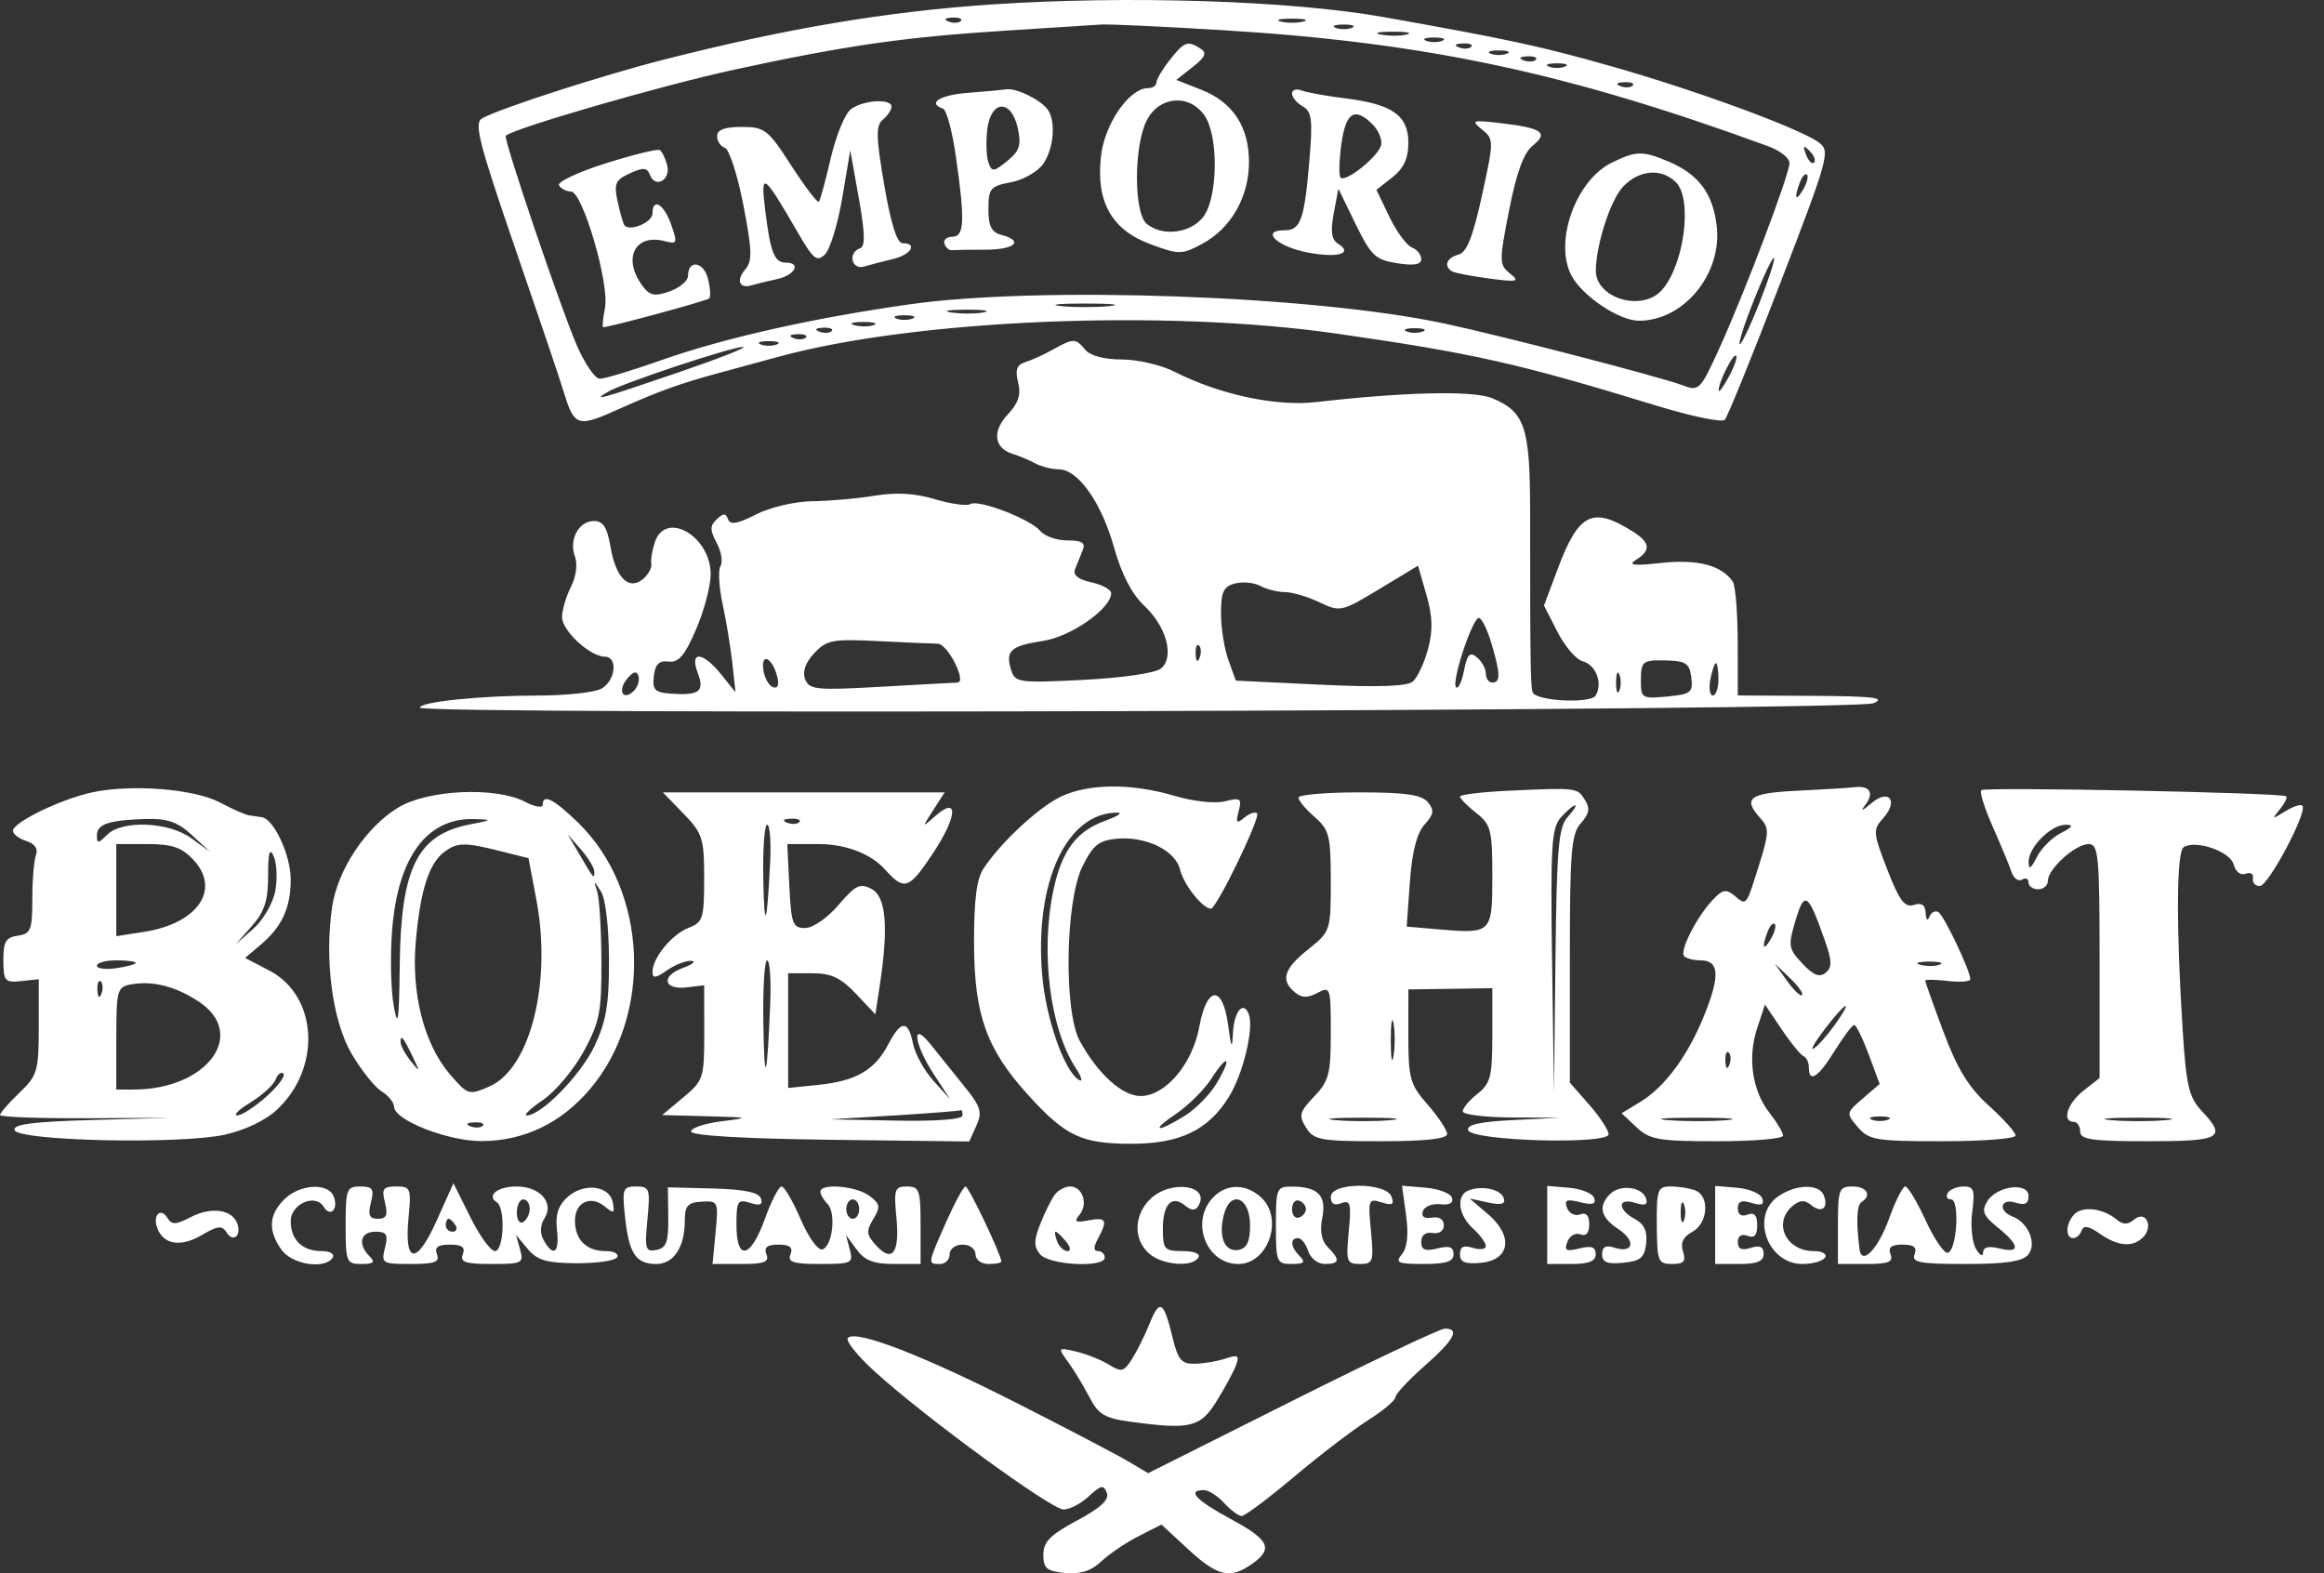 <svg xmlns="http://www.w3.org/2000/svg" width="65" height="44" viewBox="0 0 65 44" fill="none"><rect x="0" y="0" width="65" height="44" fill="#333333" stroke="none"/><path fill-rule="evenodd" clip-rule="evenodd" d="M27.735 0.125C24.816 0.321 22.014 0.792 18.611 1.656C16.878 2.096 13.984 3.029 13.483 3.31C13.254 3.438 13.393 3.989 14.392 6.894C15.042 8.781 15.647 10.569 15.737 10.867C16.067 11.952 16.124 11.972 17.346 11.424C18.433 10.936 19.039 10.719 20.147 10.42C20.445 10.34 21.177 10.141 21.773 9.978C25.602 8.932 32.567 8.641 37.355 9.326C41.204 9.877 42.473 10.163 46.323 11.343C47.304 11.644 48.167 11.822 48.242 11.74C48.317 11.658 49.016 9.935 49.795 7.912C51.154 4.382 51.197 4.223 50.869 3.983C50.328 3.588 47.449 2.53 45.081 1.857C43.107 1.296 42.202 1.101 38.701 0.478C36.105 0.016 31.542 -0.131 27.735 0.125ZM26.873 0.587C26.813 0.647 26.657 0.654 26.527 0.601C26.383 0.544 26.426 0.501 26.636 0.492C26.827 0.484 26.933 0.527 26.873 0.587ZM36.454 0.602C36.28 0.648 35.995 0.648 35.821 0.602C35.647 0.557 35.789 0.52 36.137 0.52C36.485 0.52 36.628 0.557 36.454 0.602ZM34.15 0.841C39.856 1.185 43.82 2.027 49.463 4.093C49.786 4.211 50.05 4.421 50.05 4.559C50.05 4.878 48.815 8.142 48.09 9.737C47.56 10.905 47.518 10.948 47.073 10.779C46.459 10.545 41.981 9.384 40.385 9.045C36.711 8.263 29.089 7.993 25.427 8.513C22.72 8.898 20.25 9.454 18.5 10.072C17.683 10.36 16.905 10.595 16.773 10.593C16.641 10.592 16.35 10.165 16.127 9.645C15.662 8.563 14.072 3.872 14.146 3.798C14.353 3.591 18.52 2.385 20.542 1.947C23.669 1.269 25.329 1.032 28.187 0.853C29.429 0.775 30.608 0.7 30.807 0.686C31.006 0.672 32.51 0.741 34.15 0.841ZM37.809 0.778C37.685 0.828 37.481 0.828 37.357 0.778C37.233 0.728 37.334 0.687 37.583 0.687C37.831 0.687 37.933 0.728 37.809 0.778ZM39.347 0.963C39.174 1.009 38.849 1.01 38.624 0.967C38.399 0.924 38.541 0.887 38.938 0.885C39.336 0.883 39.519 0.918 39.347 0.963ZM40.338 1.14C40.214 1.19 40.011 1.19 39.887 1.14C39.763 1.09 39.864 1.049 40.112 1.049C40.361 1.049 40.463 1.09 40.338 1.14ZM32.718 1.677C32.511 1.939 32.343 2.223 32.343 2.309C32.343 2.395 32.236 2.465 32.106 2.465C31.582 2.465 30.889 3.473 30.792 4.378C30.653 5.655 31.094 6.431 32.186 6.833C32.981 7.126 33.053 7.125 33.631 6.815C34.428 6.389 34.933 5.506 34.933 4.535C34.933 3.541 34.481 2.857 33.596 2.509L32.899 2.235L33.359 1.874C33.714 1.594 33.764 1.477 33.578 1.359C33.213 1.128 33.123 1.161 32.718 1.677ZM41.148 1.31C41.088 1.37 40.932 1.376 40.801 1.324C40.657 1.266 40.7 1.224 40.91 1.215C41.101 1.207 41.208 1.25 41.148 1.31ZM42.145 1.501C42.021 1.551 41.818 1.551 41.693 1.501C41.569 1.451 41.671 1.41 41.919 1.41C42.168 1.41 42.27 1.451 42.145 1.501ZM42.954 1.671C42.895 1.731 42.739 1.738 42.608 1.685C42.464 1.628 42.507 1.585 42.717 1.576C42.908 1.569 43.014 1.611 42.954 1.671ZM43.771 1.862C43.647 1.913 43.444 1.913 43.32 1.862C43.196 1.812 43.297 1.771 43.545 1.771C43.794 1.771 43.896 1.812 43.771 1.862ZM45.665 2.394C45.605 2.454 45.449 2.46 45.319 2.408C45.174 2.351 45.217 2.308 45.428 2.299C45.618 2.291 45.725 2.334 45.665 2.394ZM27.058 2.598C26.279 2.66 25.93 2.885 26.375 3.038C26.472 3.071 26.633 3.667 26.733 4.363C26.994 6.177 26.975 6.621 26.636 6.621C26.479 6.621 26.379 6.709 26.415 6.815C26.451 6.922 26.539 7.004 26.611 6.996C26.683 6.989 27.108 6.983 27.555 6.983C28.387 6.983 28.654 6.738 28.006 6.569C27.732 6.497 27.645 6.322 27.645 5.845C27.645 5.27 27.699 5.206 28.272 5.098C28.617 5.034 29.024 4.803 29.176 4.586C29.467 4.17 29.537 3.414 29.314 3.08C29.13 2.804 28.441 2.459 28.154 2.498C28.023 2.516 27.53 2.561 27.058 2.598ZM36.137 2.618C36.137 2.723 36.272 2.884 36.437 2.976C36.691 3.119 36.719 3.348 36.622 4.495C36.482 6.152 36.378 6.441 35.922 6.441C35.246 6.441 35.71 6.892 36.557 7.058C37.408 7.225 37.872 7.092 37.418 6.812C37.242 6.703 37.21 6.469 37.303 5.969L37.433 5.277L37.915 6.266C38.345 7.149 38.468 7.265 39.074 7.361C39.549 7.436 39.751 7.401 39.751 7.245C39.751 7.122 39.633 6.976 39.489 6.921C39.344 6.865 39.062 6.48 38.861 6.065L38.497 5.31L38.943 4.959C39.262 4.708 39.39 4.431 39.39 3.992C39.39 3.228 38.944 2.914 37.626 2.751C37.103 2.686 36.554 2.587 36.406 2.53C36.258 2.473 36.137 2.513 36.137 2.618ZM23.8 3.053C23.635 3.177 23.381 3.795 23.235 4.426C23.09 5.057 22.939 5.605 22.902 5.643C22.863 5.681 22.517 5.226 22.132 4.631C21.479 3.621 21.387 3.55 20.744 3.55C20.271 3.55 20.056 3.629 20.056 3.806C20.056 3.946 20.155 4.094 20.275 4.134C20.396 4.175 20.627 4.893 20.79 5.731C21.038 7.012 21.047 7.299 20.841 7.539C20.581 7.844 20.679 8.083 21.023 7.979C21.137 7.944 21.454 7.867 21.728 7.807C22.238 7.696 22.424 7.344 21.973 7.344C21.657 7.344 21.545 7.053 21.399 5.855C21.268 4.779 21.348 4.836 22.312 6.499C22.75 7.256 22.851 7.337 23.076 7.112C23.218 6.97 23.435 6.258 23.558 5.529L23.781 4.205L24.02 5.541C24.194 6.52 24.204 6.895 24.055 6.945C23.707 7.061 23.816 7.559 24.167 7.455C24.341 7.403 24.707 7.308 24.98 7.243C25.483 7.123 25.674 6.802 25.243 6.802C25.089 6.802 24.913 6.243 24.731 5.173C24.499 3.818 24.493 3.511 24.694 3.344C24.826 3.234 24.935 3.073 24.935 2.985C24.935 2.748 24.143 2.795 23.8 3.053ZM33.688 3.228C34.093 3.807 34.065 5.56 33.642 6.082C33.279 6.53 32.503 6.618 32.072 6.26C31.707 5.957 31.709 4.07 32.077 3.36C32.425 2.686 33.26 2.617 33.688 3.228ZM28.466 3.584C28.57 4.059 28.518 4.222 28.172 4.502C27.788 4.813 27.741 4.816 27.645 4.544C27.587 4.379 27.573 3.966 27.612 3.626C27.71 2.789 28.285 2.761 28.466 3.584ZM38.392 3.481C38.553 3.642 38.661 3.898 38.631 4.049C38.57 4.36 37.639 5.112 37.495 4.967C37.443 4.916 37.453 4.494 37.517 4.031C37.639 3.136 37.89 2.979 38.392 3.481ZM41.449 3.621C41.785 3.894 41.785 3.928 41.449 5.469C41.196 6.628 41.023 7.061 40.79 7.122C40.463 7.208 40.372 7.441 40.609 7.587C40.684 7.633 41.151 7.723 41.648 7.789C42.451 7.894 42.516 7.878 42.232 7.648C41.928 7.402 41.927 7.31 42.209 5.876C42.415 4.826 42.617 4.274 42.869 4.072C43.32 3.713 43.13 3.579 41.98 3.445C41.173 3.351 41.132 3.365 41.449 3.621ZM16.934 4.57C16.162 4.814 15.577 5.091 15.635 5.185C15.694 5.279 15.843 5.356 15.969 5.356C16.295 5.356 17.053 7.948 16.921 8.611C16.862 8.908 16.839 9.151 16.87 9.151C17.051 9.151 19.77 8.413 19.837 8.346C19.882 8.301 19.866 8.051 19.8 7.791C19.68 7.312 19.243 7.253 19.243 7.716C19.243 7.854 19.012 8.049 18.729 8.149C18.301 8.299 18.172 8.271 17.961 7.983C17.406 7.224 17.761 6.527 18.591 6.744C18.941 6.836 18.954 6.804 18.772 6.28C18.572 5.708 18.25 5.515 18.25 5.968C18.25 6.227 17.58 6.497 17.458 6.288C17.42 6.223 17.335 5.92 17.27 5.615C17.168 5.137 17.216 5.03 17.616 4.848C17.994 4.676 18.099 4.684 18.18 4.894C18.329 5.281 18.767 5.03 18.659 4.619C18.609 4.425 18.516 4.235 18.453 4.197C18.391 4.158 17.707 4.326 16.934 4.57ZM50.738 4.548C50.682 4.604 50.581 4.503 50.513 4.325C50.416 4.068 50.436 4.047 50.615 4.224C50.738 4.347 50.794 4.493 50.738 4.548ZM45.072 4.553C44.071 5.047 43.458 6.765 43.949 7.7C44.252 8.277 45.284 8.97 45.84 8.97C47.091 8.97 48.166 7.666 48.016 6.331C47.913 5.414 47.512 4.876 46.668 4.518C45.941 4.211 45.757 4.215 45.072 4.553ZM46.875 5.098C47.346 5.569 47.106 7.409 46.481 8.112C45.927 8.735 44.623 8.343 44.634 7.557C44.645 6.822 45.045 5.594 45.395 5.221C45.84 4.747 46.472 4.695 46.875 5.098ZM50.434 5.298C50.221 5.664 50.169 5.547 50.344 5.092C50.405 4.931 50.494 4.837 50.541 4.883C50.587 4.93 50.539 5.116 50.434 5.298ZM49.204 8.485C48.94 9.149 48.694 9.662 48.657 9.624C48.619 9.587 48.805 9.014 49.071 8.352C49.336 7.69 49.582 7.177 49.618 7.213C49.654 7.249 49.467 7.821 49.204 8.485ZM31.033 8.56C30.66 8.599 30.051 8.599 29.678 8.56C29.305 8.521 29.61 8.489 30.355 8.489C31.101 8.489 31.406 8.521 31.033 8.56ZM27.512 8.736C27.29 8.779 26.883 8.78 26.609 8.739C26.334 8.697 26.516 8.662 27.013 8.66C27.51 8.659 27.734 8.693 27.512 8.736ZM25.522 8.909C25.398 8.959 25.195 8.959 25.07 8.909C24.946 8.859 25.048 8.818 25.296 8.818C25.545 8.818 25.646 8.859 25.522 8.909ZM24.441 9.089C24.319 9.138 24.075 9.141 23.899 9.095C23.724 9.049 23.824 9.009 24.122 9.005C24.42 9.002 24.564 9.039 24.441 9.089ZM23.26 9.26C23.2 9.32 23.044 9.326 22.913 9.274C22.769 9.217 22.812 9.174 23.023 9.165C23.213 9.157 23.32 9.2 23.26 9.26ZM39.796 9.27C39.672 9.321 39.469 9.321 39.344 9.27C39.22 9.22 39.322 9.179 39.57 9.179C39.819 9.179 39.921 9.22 39.796 9.27ZM22.537 9.441C22.477 9.501 22.321 9.507 22.191 9.455C22.047 9.397 22.089 9.354 22.3 9.346C22.49 9.338 22.597 9.381 22.537 9.441ZM21.728 9.632C21.604 9.682 21.4 9.682 21.276 9.632C21.152 9.582 21.253 9.541 21.502 9.541C21.75 9.541 21.852 9.582 21.728 9.632ZM29.452 9.775C29.203 9.914 28.856 10.072 28.68 10.127C28.437 10.203 28.387 10.34 28.476 10.693C28.562 11.036 28.486 11.272 28.186 11.591C27.744 12.062 27.8 12.531 28.319 12.692C28.495 12.746 28.78 12.866 28.953 12.958C29.125 13.051 29.423 13.126 29.614 13.126C30.151 13.126 30.805 14.05 31.158 15.309C31.369 16.059 31.658 16.618 32.002 16.94C32.629 17.525 32.856 18.377 32.47 18.697C32.318 18.823 31.392 18.959 30.302 19.014C28.499 19.105 28.393 19.091 28.282 18.74C28.111 18.203 28.266 18.061 29.17 17.925C29.952 17.808 31.078 17.02 31.078 16.591C31.078 16.49 30.828 16.352 30.523 16.285C30.144 16.202 30.001 16.083 30.072 15.909C30.128 15.77 30.224 15.534 30.284 15.384C30.367 15.18 30.262 15.114 29.855 15.114C29.558 15.114 29.218 14.996 29.099 14.852C28.82 14.517 27.366 13.957 27.138 14.098C27.043 14.157 26.6 14.096 26.154 13.962C25.6 13.795 25.066 13.764 24.462 13.863C23.977 13.943 23.19 14.013 22.714 14.018C22.228 14.025 21.541 14.186 21.147 14.387C20.631 14.651 20.424 14.687 20.364 14.523C20.299 14.347 20.233 14.347 20.046 14.523C19.853 14.705 19.853 14.823 20.045 15.183C20.174 15.424 20.222 15.714 20.152 15.828C20.082 15.941 20.108 16.416 20.209 16.884C20.311 17.351 20.434 18.099 20.483 18.547L20.571 19.36L20.172 18.863C19.651 18.216 19.277 18.194 19.517 18.824C19.714 19.343 19.559 19.458 18.739 19.397C18.315 19.366 18.243 19.287 18.287 18.908C18.326 18.575 18.435 18.468 18.701 18.501C18.981 18.536 19.154 18.334 19.47 17.598C19.694 17.076 19.877 16.385 19.877 16.062C19.875 14.994 18.619 14.267 18.317 15.159C18.241 15.382 18.196 15.656 18.216 15.767C18.237 15.878 18.131 16.071 17.981 16.196C17.585 16.524 17.221 16.159 17.073 15.284C16.983 14.75 16.868 14.571 16.614 14.571C16.185 14.571 15.905 15.093 16.081 15.565C16.16 15.777 16.113 16.128 15.968 16.414C15.831 16.683 15.72 17.063 15.72 17.26C15.72 17.64 16.507 18.366 16.919 18.366C17.292 18.366 17.214 19.05 16.816 19.263C16.624 19.366 15.831 19.451 15.054 19.452C13.445 19.453 11.745 19.628 11.745 19.791C11.745 20 51.913 19.878 52.399 19.668C52.758 19.513 52.414 19.471 50.728 19.461L48.605 19.45L48.602 17.959C48.6 17.14 48.539 16.379 48.466 16.27C48.161 15.812 47.484 15.634 46.471 15.743C45.685 15.829 45.517 15.808 45.759 15.656C46.182 15.39 46.157 15.174 45.669 14.865C44.536 14.152 44.152 14.346 43.559 15.933L43.184 16.934L43.56 17.671C43.766 18.076 44.084 18.446 44.266 18.494C44.64 18.591 44.836 19.116 44.626 19.456C44.494 19.669 43.113 19.62 42.888 19.395C42.805 19.312 42.797 18.842 42.796 14.318C42.795 11.942 42.653 11.517 41.731 11.135C41.206 10.918 39.302 10.96 36.811 11.245C35.687 11.374 34.107 11.035 32.847 10.395C32.478 10.207 31.817 10.054 31.378 10.054C30.89 10.054 30.493 9.949 30.355 9.783C30.083 9.455 30.025 9.454 29.452 9.775ZM18.972 10.416C16.782 11.164 16.535 11.232 17.003 10.958C17.431 10.708 20.465 9.7 20.779 9.703C20.928 9.705 20.115 10.025 18.972 10.416ZM48.355 10.535C48.202 10.817 48.074 10.991 48.07 10.921C48.058 10.706 48.478 9.867 48.558 9.947C48.599 9.989 48.508 10.253 48.355 10.535ZM39.939 18.158C39.834 18.547 39.641 18.955 39.511 19.063C39.35 19.197 38.513 19.224 36.919 19.148L34.565 19.035L34.357 18.462C34.243 18.146 34.15 17.558 34.15 17.154C34.15 16.554 34.221 16.402 34.541 16.318C34.755 16.262 35.075 16.293 35.251 16.387C35.427 16.482 35.737 16.559 35.939 16.559C36.141 16.559 36.574 16.687 36.901 16.843C37.484 17.121 37.519 17.113 38.579 16.474L39.661 15.82L39.895 16.635C40.07 17.243 40.081 17.629 39.939 18.158ZM41.71 17.98C41.967 18.837 41.973 19.089 41.739 19.089C41.639 19.089 41.558 18.977 41.558 18.84C41.558 18.703 41.446 18.498 41.31 18.385C41.111 18.22 41.039 18.293 40.947 18.753C40.884 19.069 40.784 19.279 40.725 19.22C40.587 19.082 41.18 17.282 41.363 17.282C41.439 17.282 41.595 17.596 41.71 17.98ZM26.227 18.002C26.507 18.004 27.054 19.087 26.777 19.09C26.708 19.091 25.75 19.143 24.648 19.206C22.827 19.309 22.632 19.29 22.519 18.995C22.439 18.784 22.528 18.529 22.776 18.265C23.12 17.899 23.292 17.866 24.543 17.929C25.305 17.967 26.063 18 26.227 18.002ZM33.55 18.4C33.493 18.544 33.45 18.501 33.441 18.291C33.434 18.1 33.476 17.993 33.536 18.053C33.596 18.113 33.603 18.269 33.55 18.4ZM21.737 18.916C21.799 19.154 21.758 19.265 21.623 19.22C21.507 19.182 21.384 18.965 21.351 18.738C21.278 18.238 21.598 18.386 21.737 18.916ZM47.305 18.949C47.355 19.367 47.292 19.416 46.627 19.48C45.94 19.546 45.894 19.521 45.894 19.078C45.894 18.477 45.924 18.453 46.647 18.472C47.153 18.486 47.258 18.563 47.305 18.949ZM48.063 18.998C48.063 19.247 47.992 19.45 47.907 19.45C47.821 19.45 47.79 19.247 47.838 18.998C47.885 18.75 47.955 18.547 47.993 18.547C48.031 18.547 48.063 18.75 48.063 18.998ZM17.731 19.318C17.43 19.619 17.259 19.32 17.54 18.983C17.709 18.779 17.807 18.754 17.857 18.904C17.896 19.023 17.84 19.209 17.731 19.318ZM45.291 19.314C45.241 19.439 45.2 19.337 45.2 19.089C45.2 18.84 45.241 18.739 45.291 18.863C45.342 18.987 45.342 19.19 45.291 19.314ZM2.592 22.157C1.715 22.343 0.362 22.997 0.362 23.236C0.362 23.327 0.53 23.454 0.736 23.52C0.972 23.595 1.072 23.738 1.007 23.908C0.95 24.056 0.904 24.612 0.904 25.144C0.904 26.009 0.861 26.116 0.497 26.168C0.163 26.215 0.091 26.339 0.094 26.858C0.097 27.439 0.138 27.486 0.591 27.438L1.084 27.386V28.715C1.084 29.954 1.048 30.077 0.542 30.562C0.244 30.848 2.27264e-08 31.127 2.27264e-08 31.183C-0 31.239 1.077 31.279 2.394 31.273L4.788 31.261L2.562 31.323C0.912 31.37 0.354 31.443 0.408 31.607C0.509 31.909 5.018 32.009 6.272 31.737C6.841 31.614 7.424 31.337 7.745 31.037C8.998 29.866 8.891 27.857 7.539 27.147L6.856 26.789L7.296 26.417C7.889 25.916 8.131 25.386 8.131 24.594C8.131 23.919 7.661 22.905 7.324 22.855C7.221 22.84 7.056 22.816 6.957 22.801C6.857 22.786 6.495 22.625 6.152 22.443C5.435 22.064 3.693 21.924 2.592 22.157ZM29.653 22.289C29.023 22.599 27.992 23.561 27.51 24.287C27.314 24.582 27.239 25.175 27.243 26.39C27.249 28.39 27.592 29.343 28.766 30.634C29.804 31.775 30.245 31.984 31.62 31.988C32.997 31.992 33.791 31.613 34.371 30.676C34.772 30.028 35.077 28.756 34.926 28.362C34.774 27.968 34.513 28.287 34.484 28.901C34.462 29.364 34.436 29.318 34.349 28.665C34.198 27.537 33.754 27.564 33.544 28.712C33.353 29.759 32.596 30.652 31.9 30.652C31.388 30.652 30.709 30.038 30.202 29.117C29.75 28.295 29.794 25.21 30.272 24.238C30.564 23.642 30.731 23.505 31.221 23.458C32.05 23.378 32.876 23.781 33.008 24.328C33.107 24.742 33.64 25.413 33.869 25.413C34.026 25.413 35.265 22.854 35.16 22.748C35.106 22.695 34.944 22.748 34.801 22.868C34.583 23.048 34.557 23.018 34.644 22.686C34.737 22.329 34.697 22.3 34.262 22.41C33.985 22.479 33.376 22.413 32.846 22.256C31.642 21.898 30.421 21.911 29.653 22.289ZM42.236 22.112C41.465 22.147 40.835 22.221 40.835 22.277C40.835 22.333 41.038 22.539 41.287 22.735C41.7 23.059 41.739 23.211 41.739 24.501C41.739 26.104 41.723 26.119 40.225 25.99L39.344 25.915L39.433 24.665C39.494 23.822 39.627 23.301 39.843 23.062C40.104 22.773 40.121 22.659 39.935 22.435C39.761 22.225 39.307 22.16 38.013 22.16C37.081 22.16 36.318 22.227 36.318 22.308C36.318 22.39 36.521 22.633 36.77 22.849C37.179 23.205 37.221 23.374 37.221 24.643C37.221 26.029 37.214 26.051 36.589 26.55C35.907 27.094 35.808 27.413 36.216 27.752C36.409 27.912 36.572 27.916 36.849 27.768C37.209 27.575 37.221 27.611 37.221 28.875C37.221 30.032 37.169 30.236 36.755 30.667C36.343 31.098 36.317 31.198 36.528 31.535C36.745 31.884 36.929 31.917 38.62 31.917C39.866 31.917 40.474 31.851 40.474 31.715C40.474 31.604 40.23 31.235 39.932 30.896C39.437 30.332 39.39 30.166 39.39 28.975L39.391 27.671L40.565 27.654L41.739 27.637V28.951C41.739 30.11 41.689 30.304 41.32 30.594C41.09 30.775 40.907 30.996 40.913 31.084C40.92 31.173 41.535 31.248 42.281 31.252L43.636 31.259L42.313 31.325C41.384 31.371 41.012 31.456 41.063 31.609C41.163 31.91 44.991 32.019 44.991 31.721C44.991 31.607 44.747 31.235 44.449 30.896L43.907 30.278V26.821C43.907 23.814 43.947 23.319 44.215 23.022C44.45 22.763 44.478 22.607 44.332 22.375C44.112 22.027 44.117 22.027 42.236 22.112ZM50.276 22.114C48.922 22.178 48.729 22.322 49.239 22.886C49.484 23.156 49.48 23.291 49.207 24.165C48.831 25.364 48.855 25.334 48.512 25.05C48.277 24.854 48.175 24.875 47.895 25.176C47.44 25.665 46.967 26.605 47.106 26.745C47.168 26.807 47.371 26.858 47.556 26.858C48.077 26.858 48.114 27.255 47.696 28.32C47.235 29.492 46.581 30.389 45.875 30.819L45.355 31.134L45.772 31.526C46.143 31.874 46.39 31.917 48.029 31.917C49.041 31.917 49.87 31.847 49.87 31.761C49.87 31.675 49.702 31.392 49.497 31.131C49.009 30.511 48.872 29.588 49.145 28.761L49.365 28.094L49.83 28.786C50.086 29.167 50.362 29.505 50.444 29.538C50.526 29.571 50.592 29.714 50.592 29.854C50.592 30.302 50.855 30.132 51.315 29.388C51.561 28.99 51.806 28.665 51.861 28.665C51.915 28.665 52.097 29.036 52.266 29.49L52.572 30.316L52.098 30.723C51.632 31.124 51.63 31.136 51.962 31.523C52.271 31.885 52.467 31.917 54.336 31.917C55.457 31.917 56.374 31.845 56.374 31.758C56.374 31.67 56.037 31.293 55.624 30.92C55.063 30.413 54.745 29.897 54.36 28.867C54.077 28.11 53.846 27.461 53.845 27.426C53.845 27.39 54.129 27.394 54.477 27.434C54.825 27.475 55.109 27.454 55.109 27.387C55.109 27.152 54.374 25.607 54.216 25.509C54.128 25.455 54.015 25.512 53.965 25.637C53.911 25.77 53.867 25.727 53.859 25.536C53.849 25.307 53.748 25.238 53.527 25.308C53.273 25.389 53.123 25.188 52.785 24.317C52.385 23.285 52.379 23.205 52.669 22.884C53.11 22.397 52.833 22.045 52.339 22.465C52.073 22.691 52.022 22.703 52.175 22.505C52.426 22.178 52.293 21.963 51.872 22.015C51.715 22.035 50.997 22.079 50.276 22.114ZM55.412 22.099C55.363 22.148 55.508 22.608 55.736 23.123C55.963 23.637 56.199 24.205 56.26 24.385C56.321 24.565 56.453 24.662 56.554 24.6C56.654 24.538 56.736 24.574 56.736 24.679C56.736 24.784 56.858 24.87 57.007 24.87C57.156 24.87 57.278 24.763 57.278 24.631C57.278 24.299 58.049 23.606 58.418 23.606C58.693 23.606 58.723 23.93 58.723 26.877V30.149L58.271 30.504C57.82 30.859 57.659 31.375 58 31.375C58.1 31.375 58.181 31.497 58.181 31.646C58.181 31.87 58.512 31.917 60.078 31.917C62.131 31.917 62.291 31.825 61.569 31.057C61.223 30.689 61.145 30.35 61.046 28.786C60.861 25.871 60.874 23.819 61.076 23.693C61.42 23.481 62.377 23.812 62.473 24.177C62.526 24.381 62.668 24.49 62.81 24.436C62.945 24.384 63.036 24.44 63.012 24.561C62.989 24.681 63.075 24.78 63.204 24.78C63.445 24.78 64.553 22.69 64.395 22.532C64.347 22.484 64.129 22.556 63.91 22.693C63.544 22.921 63.532 22.916 63.763 22.637C63.901 22.469 63.983 22.304 63.944 22.27C63.827 22.169 55.509 22.002 55.412 22.099ZM11.139 22.584C10.241 23.127 9.447 24.318 9.291 25.353C9.07 26.831 9.296 28.554 9.833 29.47C10.101 29.927 10.478 30.4 10.671 30.52C10.864 30.641 11.022 30.835 11.022 30.951C11.022 31.326 12.529 31.917 13.473 31.913C14.652 31.908 15.682 31.417 16.488 30.475C18.272 28.391 18.122 24.903 16.166 23.004C15.485 22.343 15.178 22.189 15.178 22.511C15.178 22.604 14.954 22.564 14.681 22.422C13.865 21.996 11.966 22.083 11.139 22.584ZM19.117 22.756C19.651 23.306 19.695 23.445 19.695 24.567C19.695 25.684 19.66 25.796 19.262 25.948C18.794 26.125 18.25 26.788 18.25 27.18C18.25 27.369 18.336 27.36 18.651 27.139C18.872 26.985 19.177 26.865 19.329 26.872C19.48 26.88 19.377 26.97 19.099 27.071C18.474 27.299 18.557 27.692 19.214 27.613L19.695 27.555L19.697 28.878C19.698 30.151 19.676 30.219 19.109 30.693L18.52 31.185L19.785 31.218C20.968 31.249 20.994 31.258 20.187 31.358C19.713 31.417 19.326 31.547 19.329 31.646C19.332 31.759 20.785 31.845 23.22 31.876L27.108 31.924L27.308 31.484C27.483 31.101 27.435 30.951 26.947 30.351C26.638 29.97 26.224 29.455 26.027 29.207C25.485 28.522 25.555 29.18 26.116 30.04L26.574 30.743L26.107 30.226C25.851 29.942 25.594 29.474 25.536 29.187C25.403 28.52 25.197 28.526 24.845 29.205C24.475 29.921 23.943 30.232 22.902 30.339L22.044 30.427V28.823V27.219H22.722C23.25 27.219 23.52 27.347 23.942 27.794L24.483 28.368L24.605 27.568C24.855 25.928 24.785 25.08 24.379 24.863C24.055 24.69 23.93 24.75 23.453 25.309C23.141 25.674 22.735 25.954 22.518 25.954C22.172 25.954 22.129 25.838 22.077 24.78L22.02 23.606H22.895C23.653 23.606 24.358 23.876 24.754 24.318C25.293 24.919 25.422 24.876 26.09 23.87C26.782 22.828 26.818 22.239 26.154 22.826C25.782 23.154 25.782 23.154 26.102 22.657L26.422 22.16H22.481H18.54L19.117 22.756ZM43.844 22.852C43.59 23.133 43.539 23.731 43.504 26.872L43.463 30.562L43.41 26.877C43.364 23.634 43.394 23.151 43.66 22.856C43.827 22.672 44.004 22.522 44.053 22.522C44.103 22.522 44.009 22.67 43.844 22.852ZM30.92 22.951C30.107 23.244 29.702 23.782 29.466 24.881C29.095 26.614 29.363 28.764 30.09 29.873C30.256 30.127 30.294 30.274 30.173 30.2C29.762 29.946 29.25 28.477 29.148 27.259C28.93 24.664 29.838 22.715 31.259 22.727C31.408 22.729 31.255 22.829 30.92 22.951ZM5.365 23.352L5.872 23.822L5.351 23.443C4.716 22.981 3.414 22.928 2.994 23.348C2.748 23.594 2.71 23.596 2.71 23.361C2.71 23.045 3.052 22.933 4.101 22.904C4.684 22.888 4.975 22.991 5.365 23.352ZM13.146 23.056C11.673 23.341 11.212 24.265 11.18 26.988C11.162 28.577 11.13 28.786 11.011 28.123C10.931 27.676 10.911 26.727 10.967 26.015C11.129 23.957 11.944 22.862 13.281 22.907C13.781 22.923 13.77 22.935 13.146 23.056ZM22.356 22.992C22.296 23.052 22.14 23.059 22.01 23.006C21.866 22.949 21.909 22.906 22.119 22.897C22.31 22.89 22.416 22.932 22.356 22.992ZM21.541 24.102C21.452 25.915 21.376 26.093 21.348 24.554C21.333 23.735 21.382 23.064 21.457 23.064C21.531 23.063 21.569 23.531 21.541 24.102ZM57.643 23.296C57.396 23.421 57.092 23.724 56.968 23.971C56.801 24.301 56.74 24.335 56.738 24.103C56.735 23.695 57.367 23.063 57.775 23.066C58.007 23.068 57.972 23.129 57.643 23.296ZM16.623 24.378C16.623 24.601 16.614 24.59 16.197 23.877L15.879 23.335L16.251 23.761C16.456 23.996 16.623 24.274 16.623 24.378ZM5.404 24.04C6.188 24.875 5.535 25.829 4.02 26.063L3.253 26.182V24.894V23.606H4.125C4.811 23.606 5.083 23.698 5.404 24.04ZM7.699 24.92C7.635 25.259 7.361 25.732 7.089 25.971L6.595 26.406L7.047 25.895C7.399 25.496 7.499 25.186 7.499 24.49C7.499 23.832 7.54 23.69 7.657 23.951C7.743 24.146 7.762 24.582 7.699 24.92ZM13.996 23.804L14.782 24.001L15.004 25.177C15.437 27.474 14.831 29.885 13.695 30.381C13.115 30.635 13.087 30.627 12.596 30.06C11.86 29.21 11.494 27.78 11.632 26.293C11.762 24.887 11.998 24.152 12.42 23.832C12.784 23.555 12.995 23.551 13.996 23.804ZM17.033 26.836C17.036 28.087 16.956 28.564 16.627 29.257C16.243 30.066 15.14 31.195 14.733 31.195C14.634 31.195 14.837 31 15.186 30.763C15.535 30.526 16.047 29.916 16.325 29.406C16.771 28.586 16.828 28.297 16.821 26.883C16.817 26.005 16.765 25.132 16.705 24.943C16.599 24.608 16.602 24.608 16.812 24.939C16.937 25.134 17.03 25.943 17.033 26.836ZM51.038 26.299C51.242 26.876 51.246 27.052 51.061 27.205C50.892 27.345 50.721 27.277 50.411 26.948C50.02 26.531 50.007 26.451 50.219 25.741C50.472 24.898 50.567 24.963 51.038 26.299ZM49.53 26.257C49.317 26.623 49.266 26.506 49.44 26.052C49.502 25.89 49.591 25.796 49.637 25.843C49.684 25.889 49.636 26.076 49.53 26.257ZM3.795 26.928C3.795 26.966 3.551 27.034 3.253 27.077C2.954 27.121 2.71 27.09 2.71 27.008C2.71 26.925 2.954 26.858 3.253 26.858C3.551 26.858 3.795 26.89 3.795 26.928ZM21.542 28.077C21.455 30.221 21.38 30.432 21.35 28.62C21.334 27.651 21.382 26.858 21.457 26.858C21.531 26.858 21.57 27.406 21.542 28.077ZM54.255 26.977C54.132 27.026 53.888 27.029 53.712 26.983C53.537 26.937 53.637 26.897 53.935 26.893C54.233 26.89 54.377 26.927 54.255 26.977ZM50.401 27.829C50.357 27.872 50.167 27.691 49.979 27.428L49.637 26.948L50.059 27.35C50.292 27.571 50.446 27.786 50.401 27.829ZM2.834 27.796C2.776 27.939 2.733 27.897 2.725 27.686C2.717 27.496 2.76 27.389 2.82 27.449C2.88 27.509 2.886 27.665 2.834 27.796ZM5.555 28.009C6.936 28.917 5.799 30.466 3.749 30.471L3.253 30.472V29.039C3.253 27.695 3.278 27.601 3.659 27.532C4.271 27.421 4.903 27.58 5.555 28.009ZM51.319 28.66C51.109 28.955 50.844 29.253 50.732 29.323C50.619 29.392 50.754 29.151 51.033 28.786C51.637 27.994 51.864 27.894 51.319 28.66ZM38.977 29.521C38.936 29.795 38.901 29.613 38.899 29.117C38.898 28.62 38.932 28.395 38.975 28.617C39.018 28.84 39.019 29.246 38.977 29.521ZM11.55 29.568C11.752 29.994 11.749 30 11.484 29.669C11.329 29.476 11.203 29.239 11.203 29.142C11.203 28.913 11.286 29.015 11.55 29.568ZM48.367 29.783C48.309 29.927 48.266 29.884 48.258 29.674C48.25 29.483 48.292 29.377 48.352 29.437C48.412 29.497 48.419 29.652 48.367 29.783ZM34.032 30.291C33.848 30.603 33.445 31.015 33.135 31.207C32.345 31.696 32.159 31.644 32.903 31.143C33.241 30.915 33.68 30.477 33.879 30.169C34.345 29.448 34.47 29.547 34.032 30.291ZM7.451 30.668C7.126 30.957 6.76 31.194 6.637 31.194C6.515 31.193 6.682 31.03 7.008 30.831C7.334 30.632 7.649 30.345 7.708 30.192C7.766 30.039 7.865 29.965 7.927 30.027C7.99 30.089 7.775 30.378 7.451 30.668ZM26.922 31.195C26.922 31.305 26.208 31.362 25.07 31.34L23.218 31.305L25.025 31.195C26.019 31.134 26.852 31.068 26.877 31.049C26.902 31.029 26.922 31.095 26.922 31.195ZM38.893 31.327C38.47 31.365 37.779 31.365 37.357 31.327C36.934 31.289 37.28 31.258 38.125 31.258C38.97 31.258 39.315 31.289 38.893 31.327ZM48.294 31.327C47.874 31.364 47.143 31.365 46.668 31.328C46.193 31.29 46.536 31.259 47.43 31.259C48.325 31.258 48.713 31.289 48.294 31.327ZM52.806 31.314C52.681 31.364 52.478 31.364 52.354 31.314C52.23 31.264 52.331 31.223 52.58 31.223C52.828 31.223 52.93 31.264 52.806 31.314ZM60.575 31.327C60.153 31.365 59.462 31.365 59.039 31.327C58.617 31.289 58.962 31.258 59.807 31.258C60.652 31.258 60.997 31.289 60.575 31.327ZM13.503 31.484C13.443 31.544 13.287 31.551 13.156 31.499C13.012 31.441 13.055 31.398 13.266 31.39C13.456 31.382 13.563 31.424 13.503 31.484ZM7.95 33.543C7.516 33.978 7.492 34.408 7.87 34.949C8.164 35.368 9.094 35.511 9.306 35.17C9.368 35.069 9.229 34.989 8.991 34.989C8.455 34.989 8.131 34.673 8.131 34.152C8.131 33.673 8.815 33.369 9.047 33.745C9.24 34.056 9.473 33.824 9.334 33.461C9.182 33.067 8.379 33.115 7.95 33.543ZM9.667 34.266C9.667 35.296 9.689 35.35 10.11 35.35C10.454 35.35 10.504 35.302 10.335 35.133C9.997 34.795 10.08 34.447 10.499 34.447C10.816 34.447 10.861 34.524 10.767 34.899C10.659 35.332 10.688 35.35 11.49 35.35C12.158 35.35 12.305 35.296 12.221 35.079C12.146 34.882 12.243 34.808 12.583 34.808C12.922 34.808 13.02 34.882 12.944 35.079C12.86 35.298 13.015 35.35 13.75 35.35C14.607 35.35 14.653 35.327 14.546 34.944L14.432 34.537L14.76 34.929C15.024 35.246 15.287 35.323 16.12 35.329C16.688 35.333 17.201 35.258 17.26 35.163C17.319 35.067 17.175 34.989 16.941 34.989C16.4 34.989 16.081 34.672 16.081 34.134C16.081 33.622 16.523 33.416 16.917 33.743C17.168 33.951 17.198 33.936 17.139 33.628C17.048 33.152 16.326 33.068 15.871 33.48C15.612 33.714 15.529 33.975 15.578 34.398C15.653 35.038 15.479 35.172 15.206 34.684C15.096 34.487 15.105 34.27 15.232 34.067C15.502 33.633 15.101 33.182 14.444 33.182C13.92 33.182 13.598 33.439 13.892 33.621C14.14 33.774 14.095 34.989 13.842 34.989C13.723 34.989 13.414 34.562 13.155 34.04L12.682 33.092L12.212 34.14C11.649 35.392 11.302 35.358 11.426 34.062C11.506 33.233 11.486 33.182 11.082 33.182C10.715 33.182 10.67 33.247 10.767 33.634C10.855 33.984 10.811 34.086 10.57 34.086C10.33 34.086 10.286 33.984 10.373 33.634C10.47 33.251 10.424 33.182 10.077 33.182C9.696 33.182 9.667 33.26 9.667 34.266ZM17.482 34.04C17.591 35.059 17.785 35.35 18.355 35.35C18.842 35.35 19.153 34.879 19.153 34.143C19.153 33.721 19.234 33.629 19.626 33.606C20.086 33.58 20.097 33.603 20.014 34.465L19.929 35.35H20.735C21.377 35.35 21.519 35.295 21.436 35.079C21.362 34.884 21.456 34.808 21.773 34.808C22.09 34.808 22.184 34.884 22.109 35.079C22.025 35.299 22.183 35.35 22.94 35.35C23.821 35.35 23.869 35.327 23.768 34.944L23.66 34.537L23.958 34.944C24.184 35.252 24.437 35.35 25.002 35.35H25.748V34.266C25.748 33.285 25.712 33.182 25.368 33.182C25.022 33.182 24.995 33.261 25.073 34.062C25.167 35.048 24.954 35.329 24.495 34.821C24.232 34.531 24.222 34.425 24.426 34.092C24.633 33.752 24.619 33.669 24.313 33.442C23.941 33.166 22.947 33.083 22.947 33.327C22.947 33.406 23.035 33.559 23.142 33.666C23.39 33.914 23.288 34.848 23.003 34.942C22.882 34.981 22.612 34.606 22.393 34.097C22.177 33.594 21.936 33.182 21.859 33.182C21.782 33.182 21.573 33.589 21.394 34.086C20.993 35.2 20.598 35.284 20.598 34.254C20.598 33.588 20.634 33.53 20.981 33.641C21.258 33.728 21.341 33.694 21.282 33.517C21.226 33.347 20.817 33.262 19.941 33.239L18.68 33.206L18.691 34.047C18.699 34.732 18.638 34.901 18.36 34.957C18.053 35.018 18.028 34.934 18.108 34.104C18.19 33.244 18.169 33.182 17.793 33.182C17.42 33.182 17.397 33.245 17.482 34.04ZM26.461 34.181C25.94 35.358 25.941 35.35 26.29 35.35C26.439 35.35 26.561 35.228 26.561 35.079C26.561 34.929 26.722 34.808 26.922 34.808C27.123 34.808 27.284 34.929 27.284 35.079C27.284 35.23 27.444 35.35 27.645 35.35C27.844 35.35 28.006 35.32 28.006 35.282C28.006 35.097 27.094 33.182 27.005 33.182C26.949 33.182 26.704 33.632 26.461 34.181ZM29.504 33.408C29.41 33.532 29.227 33.898 29.099 34.221C28.913 34.69 28.911 34.863 29.091 35.079C29.344 35.385 30.898 35.462 30.898 35.17C30.898 35.07 30.813 34.989 30.71 34.989C30.581 34.989 30.581 34.88 30.71 34.639C30.988 34.12 30.944 34.035 30.444 34.13C30.079 34.2 30.03 34.169 30.193 33.973C30.442 33.674 30.279 33.182 29.931 33.182C29.791 33.182 29.599 33.284 29.504 33.408ZM32.162 33.543C31.711 33.994 31.698 34.659 32.131 35.051C32.496 35.381 33.342 35.453 33.517 35.17C33.583 35.064 33.399 34.989 33.076 34.989C32.567 34.989 32.524 34.94 32.524 34.367C32.524 33.672 32.776 33.409 33.148 33.717C33.318 33.858 33.432 33.863 33.512 33.733C33.879 33.14 32.727 32.978 32.162 33.543ZM33.907 33.513C33.291 34.193 33.749 35.35 34.633 35.35C35.478 35.35 35.912 34.067 35.265 33.481C34.831 33.089 34.279 33.102 33.907 33.513ZM35.686 34.266C35.686 35.296 35.708 35.35 36.128 35.35C36.473 35.35 36.523 35.302 36.354 35.133C36.095 34.875 36.072 34.627 36.306 34.627C36.399 34.627 36.526 34.79 36.589 34.989C36.652 35.188 36.861 35.35 37.053 35.35C37.471 35.35 37.492 35.234 37.137 34.879C36.96 34.702 36.909 34.43 36.983 34.06C37.107 33.438 36.867 33.189 36.137 33.185C35.705 33.182 35.686 33.23 35.686 34.266ZM37.221 33.472C37.221 33.666 37.319 33.725 37.516 33.65C37.77 33.552 37.798 33.66 37.723 34.444C37.642 35.285 37.665 35.35 38.035 35.35C38.405 35.35 38.427 35.285 38.344 34.427C38.26 33.55 38.275 33.51 38.641 33.626C38.943 33.721 39.002 33.686 38.918 33.465C38.761 33.057 37.221 33.063 37.221 33.472ZM39.326 33.982C39.4 34.526 39.361 34.895 39.211 35.077C39.014 35.314 39.094 35.35 39.819 35.35C40.446 35.35 40.654 35.282 40.654 35.076C40.654 34.873 40.536 34.831 40.203 34.915C39.858 35.001 39.751 34.958 39.751 34.73C39.751 34.545 39.872 34.451 40.067 34.484C40.251 34.515 40.383 34.424 40.383 34.266C40.383 34.102 40.251 34.018 40.048 34.053C39.834 34.09 39.743 34.024 39.797 33.872C39.843 33.741 40.062 33.654 40.283 33.679C40.538 33.709 40.658 33.642 40.611 33.499C40.57 33.374 40.239 33.247 39.875 33.216L39.213 33.161L39.326 33.982ZM41.061 33.298C40.72 33.441 40.79 33.989 41.197 34.356C41.395 34.536 41.558 34.758 41.558 34.848C41.558 34.939 41.395 34.962 41.197 34.899C40.936 34.816 40.835 34.866 40.835 35.078C40.835 35.302 40.977 35.359 41.422 35.316C42.238 35.238 42.335 34.569 41.619 33.957L41.106 33.519L41.621 33.63C41.996 33.71 42.114 33.676 42.058 33.506C41.976 33.256 41.432 33.143 41.061 33.298ZM43.274 34.258V35.35H43.952C44.438 35.35 44.63 35.273 44.63 35.076C44.63 34.873 44.511 34.831 44.176 34.915C43.803 35.009 43.743 34.975 43.838 34.728C43.901 34.562 44.065 34.469 44.201 34.521C44.362 34.583 44.449 34.485 44.449 34.241C44.449 33.992 44.363 33.899 44.193 33.964C44.052 34.019 43.888 33.937 43.829 33.783C43.743 33.559 43.815 33.527 44.194 33.621C44.536 33.708 44.644 33.676 44.588 33.506C44.546 33.378 44.233 33.248 43.893 33.219L43.274 33.166V34.258ZM45.034 33.392C44.692 33.734 44.765 34.047 45.26 34.372C45.764 34.702 45.692 35.064 45.157 34.894C44.912 34.816 44.81 34.87 44.81 35.078C44.81 35.302 44.952 35.359 45.398 35.316C45.883 35.27 45.995 35.176 46.041 34.775C46.08 34.434 45.987 34.232 45.724 34.091C45.232 33.828 45.24 33.483 45.735 33.641C46.012 33.728 46.096 33.694 46.037 33.517C45.929 33.19 45.313 33.113 45.034 33.392ZM46.339 34.266C46.346 35.277 46.374 35.35 46.765 35.35C47.097 35.35 47.16 35.278 47.072 35C46.995 34.758 47.075 34.589 47.331 34.452C47.771 34.216 47.827 33.45 47.415 33.292C47.258 33.231 46.95 33.182 46.73 33.182C46.362 33.182 46.332 33.266 46.339 34.266ZM47.972 34.258V35.35H48.65C49.145 35.35 49.327 35.274 49.327 35.067C49.327 34.866 49.222 34.817 48.966 34.899C48.712 34.979 48.605 34.931 48.605 34.736C48.605 34.563 48.707 34.498 48.876 34.562C49.066 34.635 49.147 34.547 49.147 34.266C49.147 33.985 49.066 33.897 48.876 33.97C48.707 34.035 48.605 33.969 48.605 33.797C48.605 33.596 48.711 33.553 48.987 33.641C49.264 33.728 49.348 33.694 49.29 33.517C49.245 33.383 48.931 33.248 48.591 33.219L47.972 33.166V34.258ZM49.729 33.463C48.952 34.007 49.438 35.35 50.411 35.35C50.698 35.35 50.983 35.269 51.044 35.17C51.106 35.069 50.968 34.989 50.729 34.989C49.947 34.989 49.576 34.193 50.141 33.724C50.341 33.558 50.475 33.552 50.654 33.7C50.944 33.941 51.148 33.79 51.012 33.435C50.883 33.099 50.228 33.113 49.729 33.463ZM51.405 34.266V35.35H52.193C52.818 35.35 52.959 35.295 52.876 35.079C52.801 34.884 52.895 34.808 53.212 34.808C53.529 34.808 53.623 34.884 53.549 35.079C53.461 35.307 53.689 35.35 54.978 35.35C56.09 35.35 56.57 35.279 56.726 35.091C56.977 34.788 56.734 34.193 56.289 34.022C55.871 33.862 55.951 33.499 56.374 33.634C56.635 33.717 56.736 33.666 56.736 33.453C56.736 33.048 55.845 33.162 55.579 33.601C55.416 33.871 55.468 34 55.877 34.33C56.496 34.83 56.514 35.063 55.922 34.915C55.619 34.839 55.469 34.877 55.465 35.031C55.462 35.157 55.371 35.108 55.264 34.922C55.156 34.737 55.11 34.269 55.162 33.883C55.241 33.288 55.205 33.182 54.922 33.182C54.739 33.182 54.538 33.263 54.477 33.363C54.416 33.462 54.456 33.543 54.567 33.543C54.82 33.543 54.733 34.978 54.477 35.037C54.378 35.06 54.099 34.652 53.858 34.131C53.618 33.609 53.362 33.182 53.289 33.182C53.217 33.182 53.013 33.586 52.836 34.079C52.529 34.932 52.07 35.41 52.009 34.938C51.911 34.173 51.931 33.7 52.065 33.617C52.361 33.434 52.215 33.182 51.812 33.182C51.435 33.182 51.405 33.262 51.405 34.266ZM14.816 33.804C14.816 33.947 14.735 34.114 14.636 34.176C14.536 34.237 14.455 34.12 14.455 33.916C14.455 33.711 14.536 33.543 14.636 33.543C14.735 33.543 14.816 33.66 14.816 33.804ZM24.031 33.815C24.031 33.964 23.95 34.086 23.851 34.086C23.751 34.086 23.67 33.964 23.67 33.815C23.67 33.665 23.751 33.543 23.851 33.543C23.95 33.543 24.031 33.665 24.031 33.815ZM34.963 34.266C34.963 34.72 34.875 34.91 34.646 34.955C34.257 35.03 34.072 34.601 34.227 33.983C34.408 33.262 34.963 33.475 34.963 34.266ZM36.526 33.815C36.526 33.909 36.438 34.015 36.332 34.051C36.225 34.086 36.137 33.98 36.137 33.815C36.137 33.649 36.225 33.542 36.332 33.578C36.438 33.614 36.526 33.72 36.526 33.815ZM47.098 34.131C47.048 34.255 47.007 34.153 47.007 33.905C47.007 33.656 47.048 33.555 47.098 33.679C47.148 33.803 47.148 34.007 47.098 34.131ZM5.337 34.038C4.922 34.255 4.806 34.26 4.684 34.064C4.491 33.751 4.26 33.987 4.401 34.353C4.576 34.811 5.061 34.885 5.642 34.542C6.086 34.28 6.212 34.266 6.335 34.464C6.521 34.766 6.766 34.556 6.633 34.209C6.484 33.821 5.898 33.744 5.337 34.038ZM58.022 33.955C57.778 34.199 57.755 34.627 57.985 34.627C58.076 34.627 58.183 34.531 58.222 34.413C58.273 34.261 58.421 34.287 58.729 34.503C59.235 34.857 59.651 34.892 59.938 34.605C60.241 34.302 60.017 33.837 59.696 34.103C59.507 34.259 59.383 34.259 59.193 34.101C58.824 33.794 58.254 33.723 58.022 33.955ZM12.739 34.266C12.8 34.366 12.764 34.447 12.659 34.447C12.554 34.447 12.467 34.366 12.467 34.266C12.467 34.167 12.503 34.086 12.547 34.086C12.591 34.086 12.677 34.167 12.739 34.266ZM29.813 34.718C29.943 34.874 29.961 34.989 29.855 34.989C29.754 34.989 29.625 34.867 29.567 34.718C29.51 34.569 29.491 34.447 29.526 34.447C29.56 34.447 29.69 34.569 29.813 34.718ZM32.153 37.016C32.022 37.342 31.8 37.789 31.66 38.009C31.434 38.365 31.364 38.382 31.017 38.166C30.802 38.032 30.39 37.868 30.1 37.8C29.579 37.679 29.577 37.681 29.877 38.095C30.044 38.325 30.311 38.767 30.472 39.078C30.714 39.549 30.9 39.663 31.578 39.756C33.288 39.99 33.567 39.926 34.025 39.19C34.257 38.817 34.502 38.365 34.569 38.184C34.67 37.908 34.625 37.878 34.284 37.993C34.061 38.068 33.675 38.134 33.427 38.14C33.044 38.149 32.948 38.037 32.793 37.397C32.549 36.383 32.435 36.316 32.153 37.016ZM36.142 39.179L32.112 41.2L31.55 40.867C31.241 40.684 29.849 39.955 28.458 39.249C25.813 37.905 23.944 37.183 23.715 37.416C23.64 37.492 23.981 37.919 24.472 38.364C25.885 39.648 29.403 42.216 29.748 42.216C29.92 42.216 30.239 42.049 30.456 41.845C30.79 41.532 30.868 41.517 30.956 41.748C31.031 41.941 30.786 42.169 30.121 42.526C29.373 42.926 29.181 43.122 29.181 43.481C29.181 43.862 29.276 43.942 29.788 43.991C30.214 44.032 30.516 43.936 30.799 43.67C31.021 43.461 31.491 43.143 31.843 42.964L32.484 42.637L33.234 43.33C34.055 44.088 34.404 44.169 35.013 43.742C35.623 43.315 35.507 43.066 34.421 42.481C33.448 41.956 33.186 41.674 33.67 41.674C33.804 41.674 34.06 41.837 34.24 42.036C34.42 42.234 34.641 42.397 34.73 42.397C34.82 42.397 35.478 41.904 36.193 41.302C36.908 40.7 37.838 39.988 38.26 39.721C38.682 39.454 39.028 39.164 39.028 39.077C39.028 38.99 39.394 38.597 39.841 38.203C40.671 37.473 40.844 37.157 40.413 37.157C40.281 37.157 38.358 38.067 36.142 39.179Z" fill="white"></path></svg>